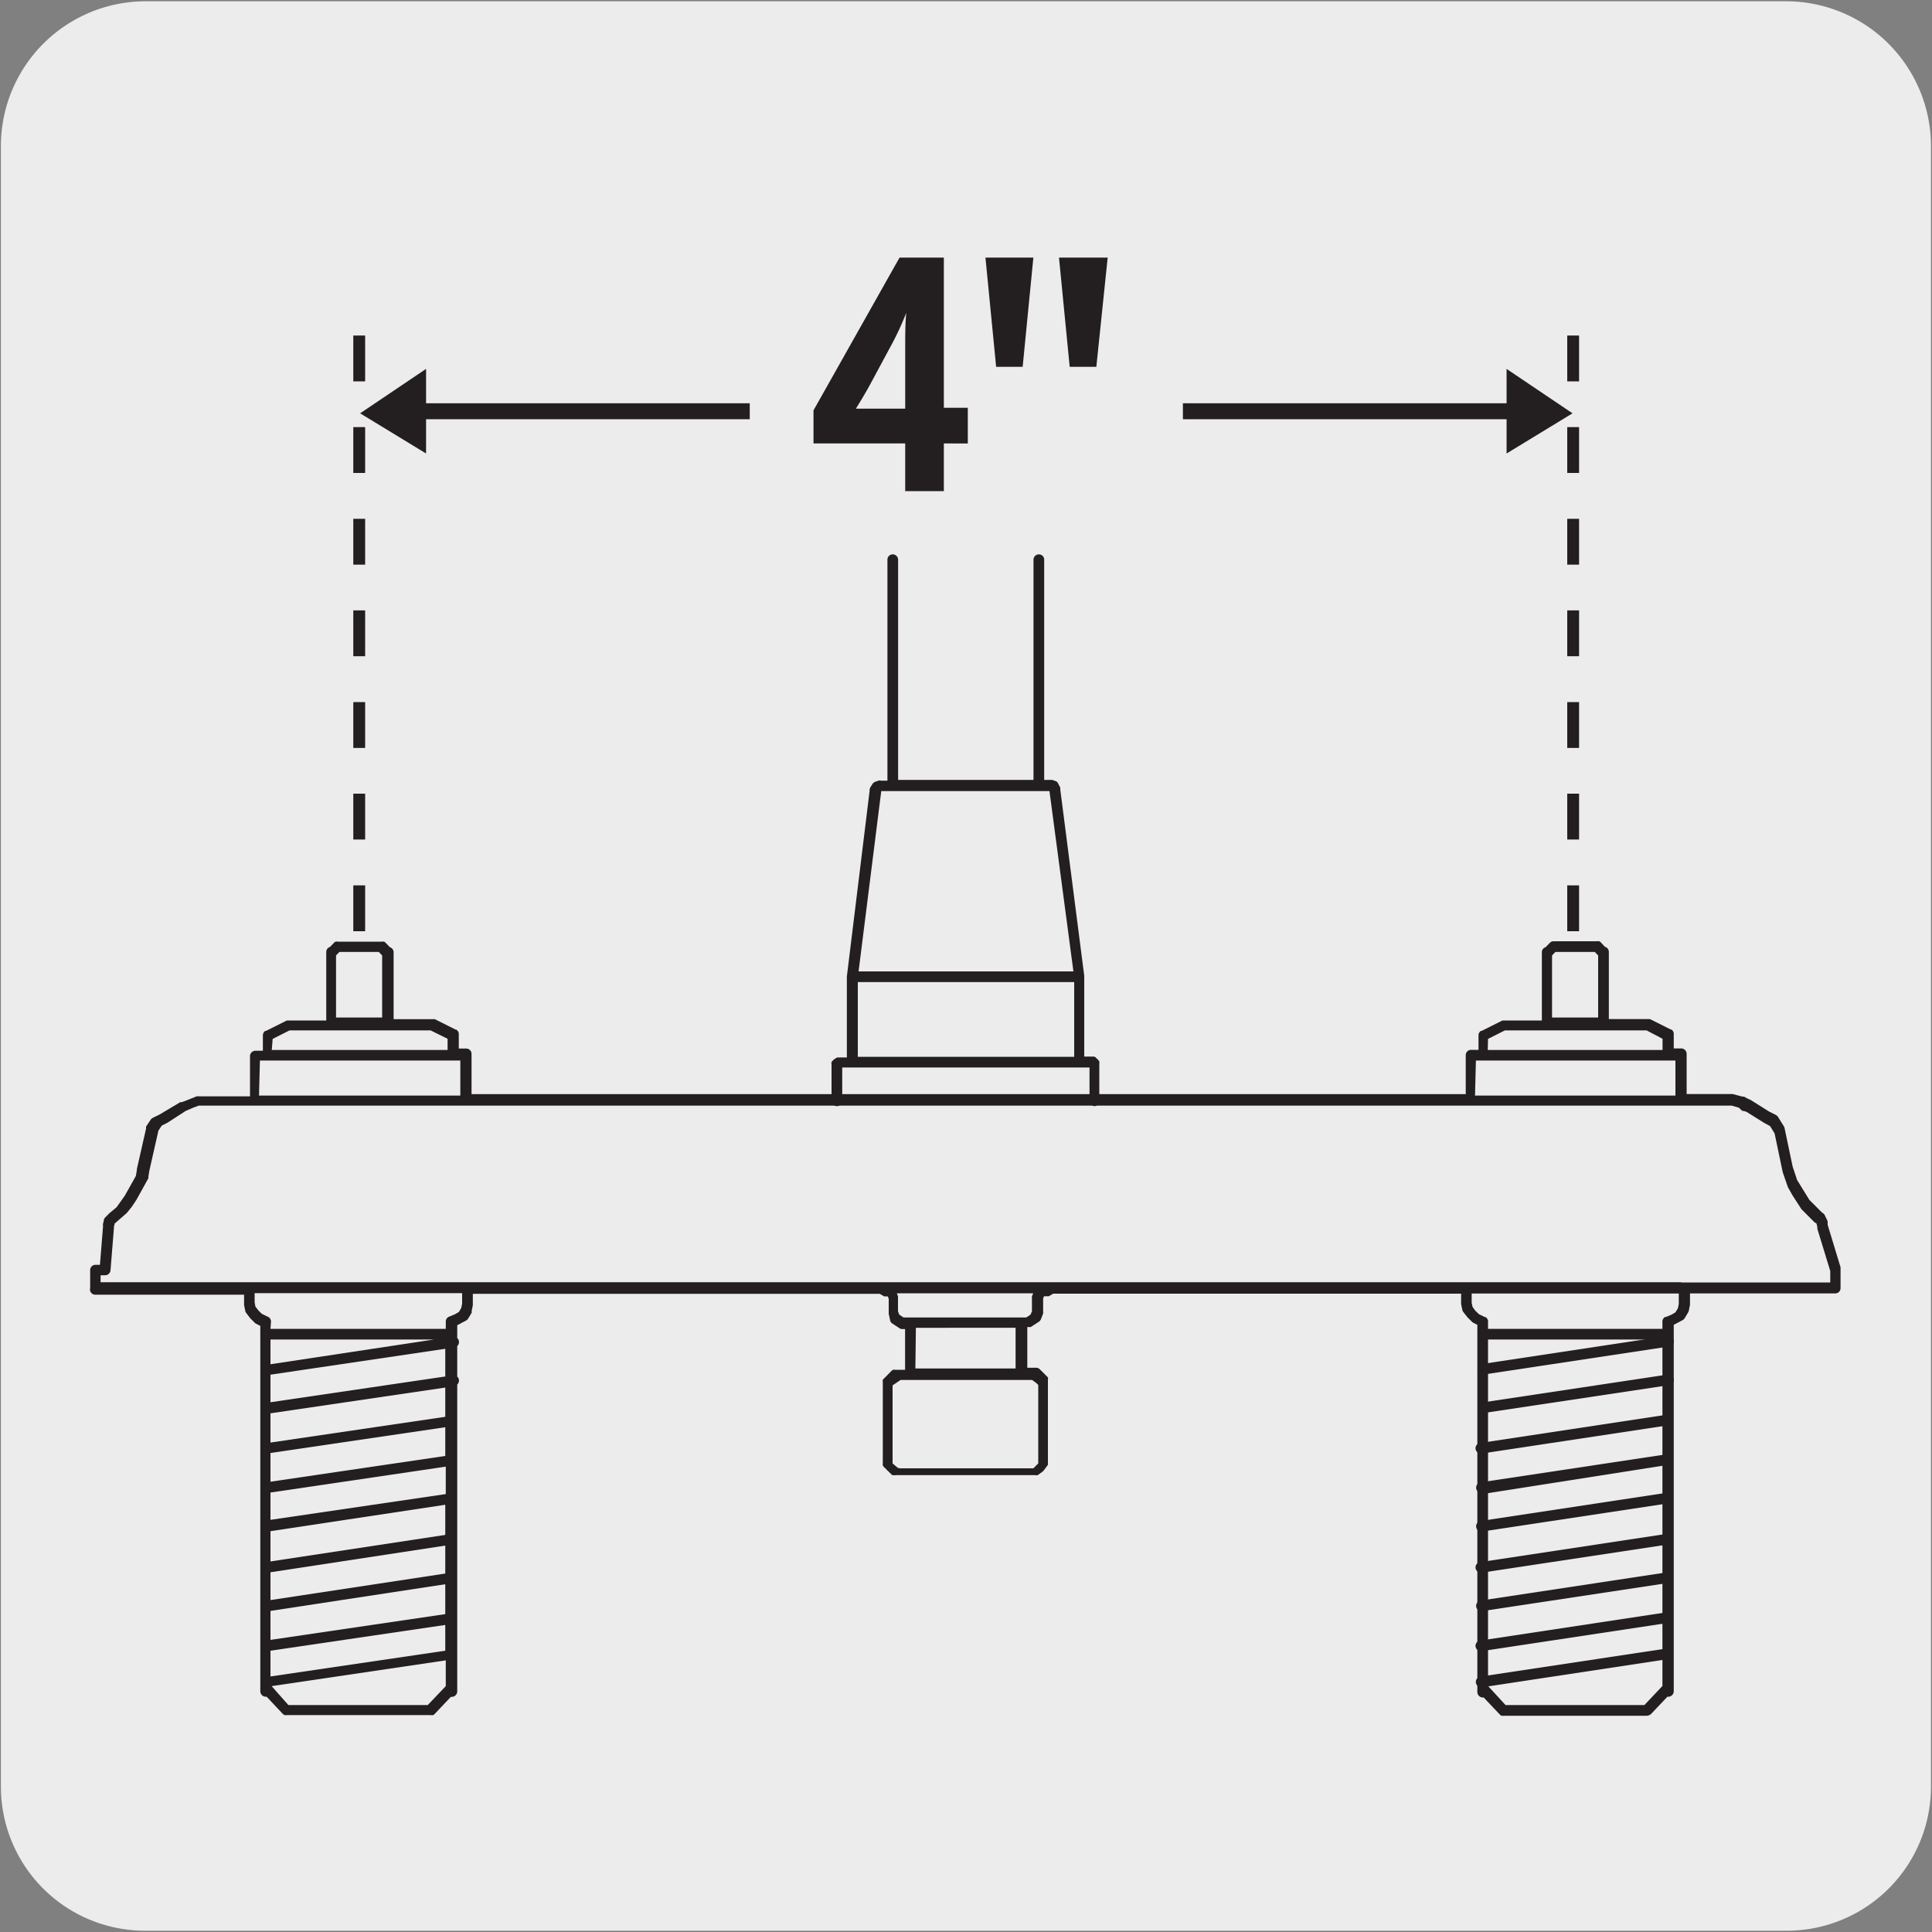 <svg xmlns="http://www.w3.org/2000/svg" viewBox="0 0 150 150"><rect x="0" y="0" width="150" height="150" fill="#808080" stroke="none"/><defs><style>.cls-1{fill:#edecec;}.cls-2{fill:#231f20;}</style></defs><g id="Capa_2" data-name="Capa 2"><path class="cls-1" d="M11.32.1H138.64a11.25,11.25,0,0,1,11.28,11.21v127.4a11.19,11.19,0,0,1-11.2,11.19H11.27A11.19,11.19,0,0,1,.07,138.71h0V11.34A11.24,11.24,0,0,1,11.32.1Z"/></g><g id="Capa_3" data-name="Capa 3"><path class="cls-2" d="M127.89,133.21H116.75a.47.47,0,0,1-.17,0h0a.38.38,0,0,1-.13-.09h0l-1.26-1.33a.43.43,0,0,1-.49-.41V102.86l-.31-.16a.28.28,0,0,1-.11-.08l-.36-.36-.32-.41a.51.51,0,0,1-.07-.17l-.09-.44a.09.09,0,0,0,0,0v-.8H81.77l-.34.2-.07,0-.08,0-.22,0-.07.17v1s0,0,0,.08a.32.32,0,0,1,0,.09l-.17.44a.45.45,0,0,1-.16.2l-.54.35a.23.23,0,0,1-.12.06h0a.25.25,0,0,1-.12,0h-.12v3.16h.67a.42.42,0,0,1,.3.12l.63.63,0,0h0s0,0,0,0h0s0,0,0,0h0a.39.39,0,0,1,0,.18v6.5l0,.1h0a.47.47,0,0,1-.06.09l-.26.35a.47.47,0,0,1-.1.1l-.3.22,0,0h0l-.08.05h0a.34.34,0,0,1-.18,0H69.52a.37.37,0,0,1-.18,0h0l-.07,0h0l0,0-.64-.63a.42.42,0,0,1-.09-.14h0a.41.41,0,0,1,0-.16V107.3a.42.42,0,0,1,0-.16h0a.25.25,0,0,1,.08-.1l.62-.63,0,0h0l.1-.06h0a.47.47,0,0,1,.17,0h.76v-3.16h-.22a.4.4,0,0,1-.26-.1l-.51-.33a.45.45,0,0,1-.16-.2L69,102l0-.09s0-.06,0-.08v-1l-.08-.18-.15,0-.06,0h0l-.07,0-.34-.2H36.71v.89a.43.43,0,0,0,0,0l-.09.44a.34.34,0,0,1,0,.14l-.27.45a.54.54,0,0,1-.15.15l-.7.37v1a.38.38,0,0,1,.13.25.42.42,0,0,1-.13.37v2.37a.38.38,0,0,1,.13.25.4.4,0,0,1-.13.36v8.86h0v12.08h0v2.9a.43.43,0,0,1-.49.41l-1.26,1.33a.38.38,0,0,1-.13.09h0a.33.33,0,0,1-.17,0H22.25a.45.45,0,0,1-.16,0,.71.71,0,0,1-.14-.1l-1.25-1.33a.43.43,0,0,1-.49-.41v-.72h0v-2.8h0v-3.09h0v-3h0v-6.14h0v-3.06h0v-8.85a.09.09,0,0,1,0,0,.13.13,0,0,1,0-.06v-.66l-.32-.16a.38.38,0,0,1-.11-.08l-.36-.36-.31-.41a.36.36,0,0,1-.07-.17l-.09-.44a.07.07,0,0,1,0,0v-.8H7.39A.41.41,0,0,1,7,100V98.61a.41.41,0,0,1,.41-.41h.35l.24-3A.66.66,0,0,1,8,95l.05-.18a.46.46,0,0,1,.11-.29l.35-.35,0,0,0,0,.54-.45.64-.9.86-1.53.08-.48a.14.14,0,0,1,0-.07l.71-3.13a.31.31,0,0,1,0-.08l0-.07.36-.54a.54.54,0,0,1,.16-.14l.53-.26L14,85.57l.06,0,.05,0,.26-.09.9-.36a.34.34,0,0,1,.14,0h4V82a.11.11,0,0,1,0,0,.42.42,0,0,1,.42-.42h.58V80.33a.44.44,0,0,1,.06-.16h0a.49.49,0,0,1,.12-.13l.06,0,1.62-.81c.06,0,.14,0,.19,0h2.87V74h0v-.08a.41.41,0,0,1,.29-.4l.32-.33h0a.25.25,0,0,1,.12-.08h0a.33.33,0,0,1,.17,0h3.42a.41.41,0,0,1,.16,0,.33.33,0,0,1,.14.1l.32.33a.41.41,0,0,1,.29.4V74h0v5.13h3l.11,0a.16.16,0,0,1,.09,0l1.62.81.06,0,.11.12a.36.36,0,0,1,.07.18v1.17h.58a.41.41,0,0,1,.41.42v3.12h77.19V81.93a.41.41,0,0,1,.41-.42h.58V80.33a.44.44,0,0,1,.06-.16.49.49,0,0,1,.12-.13l.06,0,1.62-.81c.06,0,.15,0,.19,0h2.87V73.94a.41.41,0,0,1,.29-.4l.32-.33a.39.39,0,0,1,.3-.13H124a.41.41,0,0,1,.16,0,.33.33,0,0,1,.14.1l.31.33a.41.41,0,0,1,.3.4v5.21H128l.1,0,1.62.81.05,0a.37.37,0,0,1,.12.13.44.44,0,0,1,.06.16v1.18h.58a.42.42,0,0,1,.42.42v3.12h3.57l.76.2.11,0,.38.2a.47.47,0,0,1,.15.06l1.43.9.52.26a.5.5,0,0,1,.17.15l.43.69a.53.53,0,0,1,.08.17l.63,3,.35,1.05.95,1.54,1,1a.37.37,0,0,1,.19.18l.18.37a.41.41,0,0,1,.05.18v.21l1,3.29a.13.13,0,0,0,0,.06h0a.22.22,0,0,1,0,.08V100a.41.41,0,0,1-.41.42H131.21v.89a.09.09,0,0,0,0,0l-.09.45a.69.69,0,0,1-.05.13l-.27.45a.54.54,0,0,1-.15.15l-.7.37v28.46a.43.43,0,0,1-.49.41l-1.26,1.33h0a.38.38,0,0,1-.13.09A.47.47,0,0,1,127.89,133.21Zm-11-.83h10.78l1.4-1.48V104H115.53V130.9Zm-94.5,0H33.21l1.4-1.47v-2l-13.52,2ZM21,128.16v2l13.57-2v-2Zm0-3.09v2.25l13.57-2V123Zm0-3v2.16l13.57-2.06V120Zm0-3.19v2.35l13.57-2.06v-2.34Zm0-3V118L34.61,116v-2.13Zm0-3.07v2.23l13.57-2v-2.23ZM69.86,114H80.23l.38-.38v-6.09l-.15-.15-.33-.24H69.92l-.62.42v6.06l.4.34ZM21,109.73V112l13.57-2v-2.27Zm0-3v2.14l13.57-2v-2.15Zm50.07-.48h7.78v-3.16H71.11ZM21,104v1.92L33.69,104Zm94.49-.83h13.58v-.63a.46.46,0,0,1,.07-.16h0a.4.4,0,0,1,.13-.13l.07,0,.44-.18.3-.18.19-.31.07-.34v-.81H114.26v.72l.07.32.21.29.28.27.47.23.06,0a.49.49,0,0,1,.12.13.44.44,0,0,1,.06.16v.62Zm-94.49,0H34.61v-.56a.41.41,0,0,1,.3-.4l.41-.17.31-.18.18-.31.07-.34v-.81H19.77v.72l.06.32.22.29.27.27.45.22a.41.41,0,0,1,.27.39Zm58.26-.88h.42l.33-.22.11-.26v-1a.14.14,0,0,1,0-.09.19.19,0,0,1,0-.08l.1-.23H69.63l.09.23,0,.09s0,.06,0,.08v1l.1.26.33.22Zm51.26-2.72H142.1v-.89l-1-3.27a.59.59,0,0,1,0-.14v0l-.08-.31-.05,0-.11-.08-.09-.09h0l-.9-.9-.7-1.08-.36-.64-.4-1.16v0h0L137.78,88l-.35-.57L137,87.2s0,0,0,0h0l-1.39-.87-.24-.08-.1,0L135,86l-.55-.16-.52,0H15.43L15,86l-.58.25L13,87.17h0l0,0-.44.22-.26.39-.7,3.09a0,0,0,0,0,0,0l-.08.49a.34.34,0,0,1,0,.12l-.92,1.66-.37.56-.39.48L8.9,95a.41.41,0,0,1-.05.19l0,.09v0l-.27,3.35a.42.42,0,0,1-.42.38H7.81v.54H130.56Zm-16-14.51h15.56V82.34H114.59Zm-94.41,0H35.74V82.34H20.18Zm95.4-3.54h13.57v-.87L127.84,80h-11l-1.31.66Zm-94.41,0H34.75v-.87L33.43,80H22.48l-1.31.66ZM120.5,79h3.58V74.18l-.26-.27h-3.06l-.26.27ZM26.09,79h3.58V74.18l-.26-.27H26.35l-.26.27Z"/><path class="cls-2" d="M85,85.88a.42.42,0,0,1-.41-.42V82.88H65.39v2.58a.42.42,0,0,1-.42.42.41.41,0,0,1-.41-.42V82.63a.41.41,0,0,1,0-.16h0a.47.47,0,0,1,.09-.12l.08-.08.11-.08L65,82.1l.11,0a.2.2,0,0,0,.1,0h.54V75.82s0,0,0,0l1.77-14.45a.42.42,0,0,1,.07-.27l.16-.25a.45.45,0,0,1,.22-.16l.24-.08a.25.25,0,0,1,.17,0h.52V43.46a.41.41,0,0,1,.41-.42.42.42,0,0,1,.42.42V60.55H80.24V43.46a.42.42,0,0,1,.42-.42.41.41,0,0,1,.41.42V60.55h.54l.08,0,.23.08a.36.36,0,0,1,.24.21l.16.31,0,.06h0a.29.29,0,0,1,0,.09l1.86,14.46v6.27h.68l.08,0h0a.39.39,0,0,1,.16.1l.16.16a.94.94,0,0,1,.09.12h0a.41.41,0,0,1,0,.16v2.83A.42.42,0,0,1,85,85.88ZM66.6,82.05H83.4v-5.8H66.6Zm.06-6.63H83.34l-1.86-14h-13l-.06,0h0Z"/><path class="cls-2" d="M115,131a.41.41,0,0,1-.41-.35.42.42,0,0,1,.35-.48l14.4-2.17a.41.41,0,0,1,.47.35.41.41,0,0,1-.35.47L115.08,131Zm0-2.81a.41.41,0,0,1-.06-.82l14.4-2.18a.4.4,0,0,1,.47.35.41.41,0,0,1-.35.47l-14.4,2.18Zm0-3.09a.42.42,0,0,1-.06-.83l14.4-2.18a.41.41,0,0,1,.47.35.4.4,0,0,1-.35.47l-14.4,2.18Zm0-3a.41.41,0,0,1-.06-.82l14.4-2.18a.41.41,0,1,1,.12.82l-14.4,2.18Zm0-3.18a.42.42,0,0,1-.06-.83l14.4-2.18a.41.41,0,0,1,.47.35.4.4,0,0,1-.35.47l-14.4,2.18Zm0-3a.42.42,0,0,1-.06-.83l14.4-2.17a.4.4,0,0,1,.47.35.41.41,0,0,1-.35.47L115.08,116Zm0-3.07a.41.41,0,0,1-.06-.82l14.4-2.18a.4.4,0,0,1,.47.35.41.41,0,0,1-.35.47l-14.4,2.18Zm.13-3.13a.42.42,0,0,1-.06-.83l14.41-2.17a.42.42,0,0,1,.47.35.42.42,0,0,1-.35.47l-14.41,2.17Zm0-3a.41.41,0,0,1-.41-.35.42.42,0,0,1,.35-.47l14.41-2.18a.42.42,0,0,1,.47.35.41.41,0,0,1-.35.47l-14.41,2.18Z"/><path class="cls-2" d="M73.28,34.43v3.7h-3v-3.7H63.16V31.86L69.84,20h3.44V31.66h1.86v2.77ZM69.09,27l-1.42,2.64c-.37.7-.88,1.55-1.22,2.09l2.12,0h1.71V27.29c0-1.32,0-2.15.08-3A22,22,0,0,1,69.09,27Z"/><path class="cls-2" d="M79.4,28.48H77.34L76.51,20h3.72Zm5.72,0H83.05L82.22,20H86Z"/><path class="cls-2" d="M28.35,72.3h-.92V68.74h.92Zm0-7.12h-.92V61.62h.92Zm0-7.11h-.92V54.51h.92Zm0-7.12h-.92V47.39h.92Zm0-7.11h-.92V40.28h.92Zm0-7.12h-.92V33.16h.92Zm0-7.11h-.92V26.05h.92Z"/><path class="cls-2" d="M122.6,72.3h-.92V68.74h.92Zm0-7.12h-.92V61.62h.92Zm0-7.11h-.92V54.51h.92Zm0-7.12h-.92V47.39h.92Zm0-7.11h-.92V40.28h.92Zm0-7.12h-.92V33.16h.92Zm0-7.11h-.92V26.05h.92Z"/><polygon class="cls-2" points="33.08 35.21 33.08 28.64 27.96 32.09 33.08 35.21"/><rect class="cls-2" x="30.57" y="31.31" width="27.64" height="1.24"/><polygon class="cls-2" points="116.97 35.21 116.97 28.64 122.09 32.09 116.97 35.21"/><rect class="cls-2" x="91.84" y="31.31" width="27.64" height="1.24"/></g></svg>